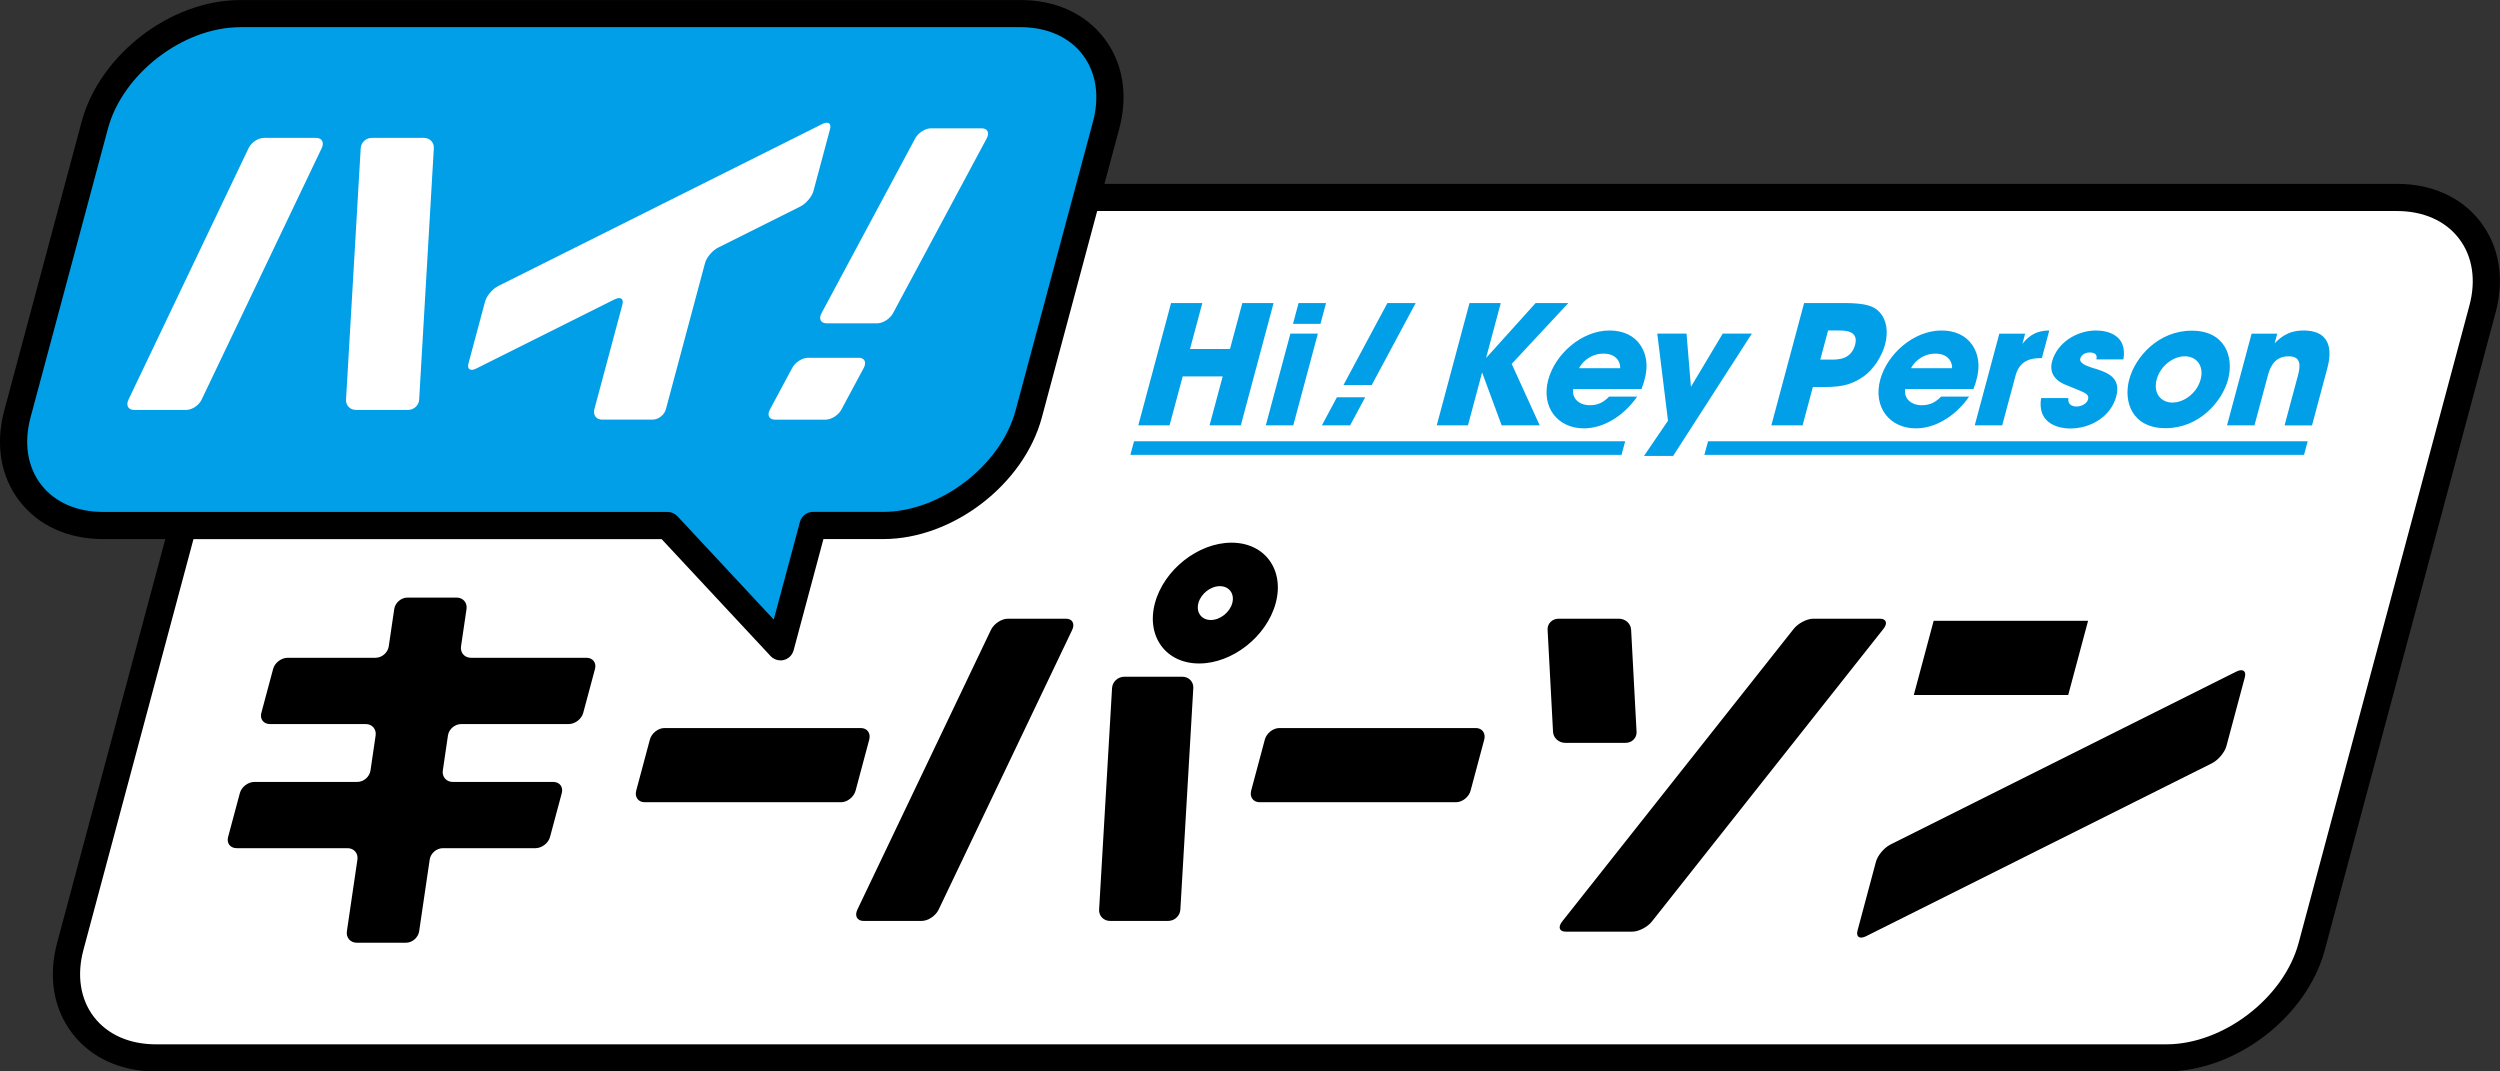 <?xml version="1.0" encoding="UTF-8"?><svg id="logo" xmlns="http://www.w3.org/2000/svg" viewBox="0 0 56 24"><rect x="0" y="0" width="56" height="24" fill="#333333" stroke="none"/><defs><style>.cls-1{fill:#009fe8;}.cls-2{fill:#fff;}</style></defs><path d="m55.564,4.971c-.422-.55-1.087-.853-1.872-.853h-28.952l.331-1.235c.203-.758.083-1.479-.339-2.029-.422-.55-1.087-.853-1.872-.853H5.38c-1.555,0-3.148,1.222-3.551,2.725L.096,9.193c-.203.758-.083,1.479.339,2.029.422.55,1.087.853,1.872.853h1.396l-2.423,9.043c-.203.758-.083,1.479.339,2.029.422.55,1.087.853,1.872.853h45.035c1.556,0,3.149-1.222,3.551-2.725l3.825-14.276c.203-.758.083-1.479-.34-2.029Z"/><path class="cls-2" d="m53.692,4.726h-29.115l-1.239,4.624c-.403,1.502-1.996,2.725-3.551,2.725h-1.342l-.668,2.492c-.029.107-.113.19-.22.217-.024.006-.049.009-.073.009-.083,0-.164-.034-.223-.097l-2.441-2.62H4.334l-2.465,9.201c-.153.571-.07,1.104.234,1.501.305.397.798.615,1.389.615h45.035c1.276,0,2.633-1.041,2.963-2.274l3.825-14.276c.153-.571.07-1.104-.235-1.501-.304-.397-.798-.615-1.389-.615Z"/><path class="cls-1" d="m36.404,9.885h-11.002l-.082.304h11.002l.082-.304Zm15.288,0h-13.432l-.082.304h13.432l.082-.304Zm-25.494-.357l.294-1.096h.896l-.294,1.096h.7l.734-2.74h-.7l-.276,1.029h-.896l.276-1.029h-.7l-.734,2.74h.7Zm2.765-2.273h.615l.125-.467h-.615l-.125.467Zm-.609,2.273h.615l.551-2.055h-.615l-.551,2.055Zm3.357-2.74h-.633l-.984,1.836h.633l.984-1.836Zm-1.131,2.111h-.633l-.337.629h.633l.337-.629Zm1.602.629h.7l.317-1.185.438,1.185h.852l-.627-1.377,1.269-1.363h-.733l-1.111,1.233.33-1.233h-.7l-.734,2.74Zm4.587-.814c.149-.378.16-.707-.025-.985-.138-.204-.375-.326-.69-.326-.626,0-1.219.529-1.373,1.103-.164.611.208,1.089.797,1.089.211,0,.432-.063.635-.185.206-.119.398-.296.559-.526h-.629c-.103.108-.229.193-.426.193-.241,0-.409-.144-.377-.363h1.529Zm-1.397-.467c.041-.096.228-.326.547-.326s.383.23.372.326h-.918Zm1.454,1.966h.652l1.763-2.74h-.652l-.712,1.192-.099-1.192h-.655l.24,1.951-.537.788Zm3.586-3.425l-.734,2.74h.7l.23-.859h.274c.426,0,.632-.078.863-.237.213-.148.407-.441.481-.718.074-.278.039-.548-.128-.726-.115-.122-.283-.2-.791-.2h-.896Zm.535.615h.23c.078,0,.193,0,.278.041.085.041.142.119.099.281-.044.163-.141.248-.244.289s-.214.041-.281.041h-.255l.175-.652Zm3.258,1.311c.149-.378.16-.707-.025-.985-.138-.204-.375-.326-.69-.326-.626,0-1.219.529-1.373,1.103-.164.611.208,1.089.797,1.089.211,0,.432-.063.635-.185.206-.119.398-.296.559-.526h-.629c-.103.108-.229.193-.426.193-.241,0-.409-.144-.377-.363h1.529Zm-1.397-.467c.041-.096.228-.326.546-.326s.383.23.372.326h-.918Zm1.426,1.281h.615l.296-1.103c.077-.289.256-.404.571-.404h.022l.166-.618c-.356,0-.513.189-.602.3l.061-.229h-.578l-.551,2.055Zm3.33-1.477c.093-.541-.345-.648-.615-.648-.426,0-.869.27-.983.696-.074.278.101.452.345.537.352.152.498.17.461.311-.027.1-.154.159-.257.159-.026,0-.208,0-.183-.189h-.611c-.089.541.343.681.654.681.455,0,.908-.266,1.029-.718.119-.444-.224-.548-.546-.644-.15-.048-.285-.111-.26-.204.015-.055.081-.137.211-.137.181,0,.159.111.151.155h.604Zm.131.448c-.135.504.066,1.092.814,1.092s1.265-.589,1.4-1.092c.135-.503-.066-1.092-.814-1.092s-1.265.589-1.399,1.089v.004Zm.615,0c.08-.3.365-.518.631-.518s.434.219.353.518c-.08.3-.365.518-.631.518s-.434-.218-.354-.515v-.004Zm1.575,1.029h.615l.3-1.118c.057-.211.163-.429.467-.429.274,0,.269.2.208.426l-.301,1.122h.615l.344-1.285c.074-.278.155-.841-.537-.841-.367,0-.547.189-.644.289l.058-.218h-.574l-.551,2.055Z"/><path class="cls-1" d="m5.38.609c-1.276,0-2.633,1.041-2.963,2.274l-1.733,6.468c-.153.571-.07,1.104.234,1.501s.798.615,1.389.615h12.645c.084,0,.165.035.223.097l2.157,2.315.586-2.187c.036-.133.156-.226.294-.226h1.575c1.276,0,2.633-1.041,2.963-2.274l1.733-6.468c.153-.571.07-1.104-.234-1.501s-.798-.615-1.389-.615H5.38Z"/><path class="cls-2" d="m13.77,6.704l-3.106,1.553c-.129.064-.205.012-.17-.116l.371-1.385c.034-.129.167-.285.295-.349l7.263-3.631c.129-.064.205-.012.17.116l-.371,1.385c-.034.129-.167.285-.295.349l-1.84.92c-.129.064-.261.221-.295.349l-.876,3.271c-.034.129-.167.233-.295.233h-1.137c-.129,0-.205-.104-.17-.233l.628-2.345c.034-.129-.042-.181-.17-.116Zm-4.052-3.387l-.329,5.637c-.007.126-.118.228-.246.228h-1.172c-.129,0-.227-.102-.22-.228l.329-5.637c.007-.126.118-.228.246-.228h1.172c.129,0,.227.102.22.228Zm-5.203,5.637l2.692-5.637c.06-.126.005-.228-.124-.228h-1.172c-.129,0-.282.102-.342.228l-2.692,5.637c-.06.126-.005.228.124.228h1.172c.129,0,.282-.102.342-.228ZM22.103,3.099l-2.1,3.918c-.067.124-.225.225-.353.225h-1.137c-.129,0-.179-.101-.112-.225l2.1-3.918c.067-.124.225-.225.353-.225h1.137c.129,0,.179.101.112.225Zm-3.256,6.076l.502-.936c.067-.124.016-.225-.112-.225h-1.137c-.129,0-.287.101-.353.225l-.502.936c-.067.124-.016.225.112.225h1.137c.129,0,.287-.101.353-.225Z"/><path d="m12.739,16.219h-2.409c-.143,0-.276.115-.296.256l-.115.784c-.021.141.078.256.221.256h2.252c.143,0,.229.112.192.25l-.264.984c-.037.138-.183.25-.326.25h-2.073c-.143,0-.276.115-.296.256l-.236,1.606c-.021.141-.153.256-.296.256h-1.102c-.143,0-.242-.115-.221-.256l.236-1.606c.021-.141-.078-.256-.221-.256h-2.484c-.143,0-.229-.112-.192-.25l.264-.984c.037-.138.183-.25.326-.25h2.304c.143,0,.276-.115.296-.256l.115-.784c.021-.141-.078-.256-.221-.256h-2.147c-.143,0-.229-.112-.192-.25l.264-.985c.037-.138.183-.25.326-.25h1.968c.143,0,.276-.115.296-.256l.123-.836c.021-.141.154-.256.296-.256h1.102c.143,0,.242.115.221.256l-.123.836c-.021.141.078.256.221.256h2.588c.143,0,.229.112.192.25l-.264.985c-.037.138-.183.25-.326.25Zm6.426,1.492l.306-1.144c.038-.143-.046-.259-.189-.259h-4.397c-.143,0-.29.116-.328.259l-.306,1.144c-.038.143.047.259.189.259h4.397c.143,0,.29-.116.328-.259Zm13.776,0l.306-1.144c.038-.143-.047-.259-.189-.259h-4.398c-.143,0-.29.116-.328.259l-.306,1.144c-.038.143.047.259.189.259h4.398c.143,0,.29-.116.328-.259Zm13.832-3.805h-3.459l-.445,1.662h3.459l.445-1.662Zm3.511,1.266l-.412,1.539c-.038.143-.185.317-.328.388l-7.746,3.873c-.143.071-.228.014-.189-.129l.412-1.539c.038-.143.185-.317.328-.388l7.746-3.873c.143-.071.228-.014.189.129Zm-15.225,1.468h1.354c.143,0,.253-.11.246-.246l-.122-2.289c-.007-.136-.129-.246-.272-.246h-1.353c-.143,0-.253.11-.246.246l.122,2.289c.007.136.129.246.272.246Zm5.559-2.781h1.493c.143,0,.178.103.077.229l-5.184,6.552c-.1.127-.297.229-.44.229h-1.493c-.143,0-.178-.103-.077-.229l5.184-6.552c.1-.127.297-.229.44-.229Zm-21.275,6.77h1.302c.143,0,.313-.113.38-.253l2.991-6.264c.067-.14.005-.253-.138-.253h-1.302c-.143,0-.313.113-.38.253l-2.991,6.264c-.067.14-.005.253.138.253Zm5.841-5.47h1.302c.143,0,.252.113.244.253l-.29,4.964c-.008.14-.131.253-.274.253h-1.302c-.143,0-.252-.113-.244-.253l.29-4.964c.008-.14.131-.253.273-.253Zm1.677-.297c-.746,0-1.19-.607-.99-1.353s.969-1.353,1.715-1.353,1.19.607.99,1.353c-.2.746-.969,1.353-1.715,1.353Zm.464-1.732c-.209,0-.425.17-.481.379-.056.209.069.379.278.379s.425-.17.481-.379c.056-.209-.069-.379-.278-.379Z"/></svg>